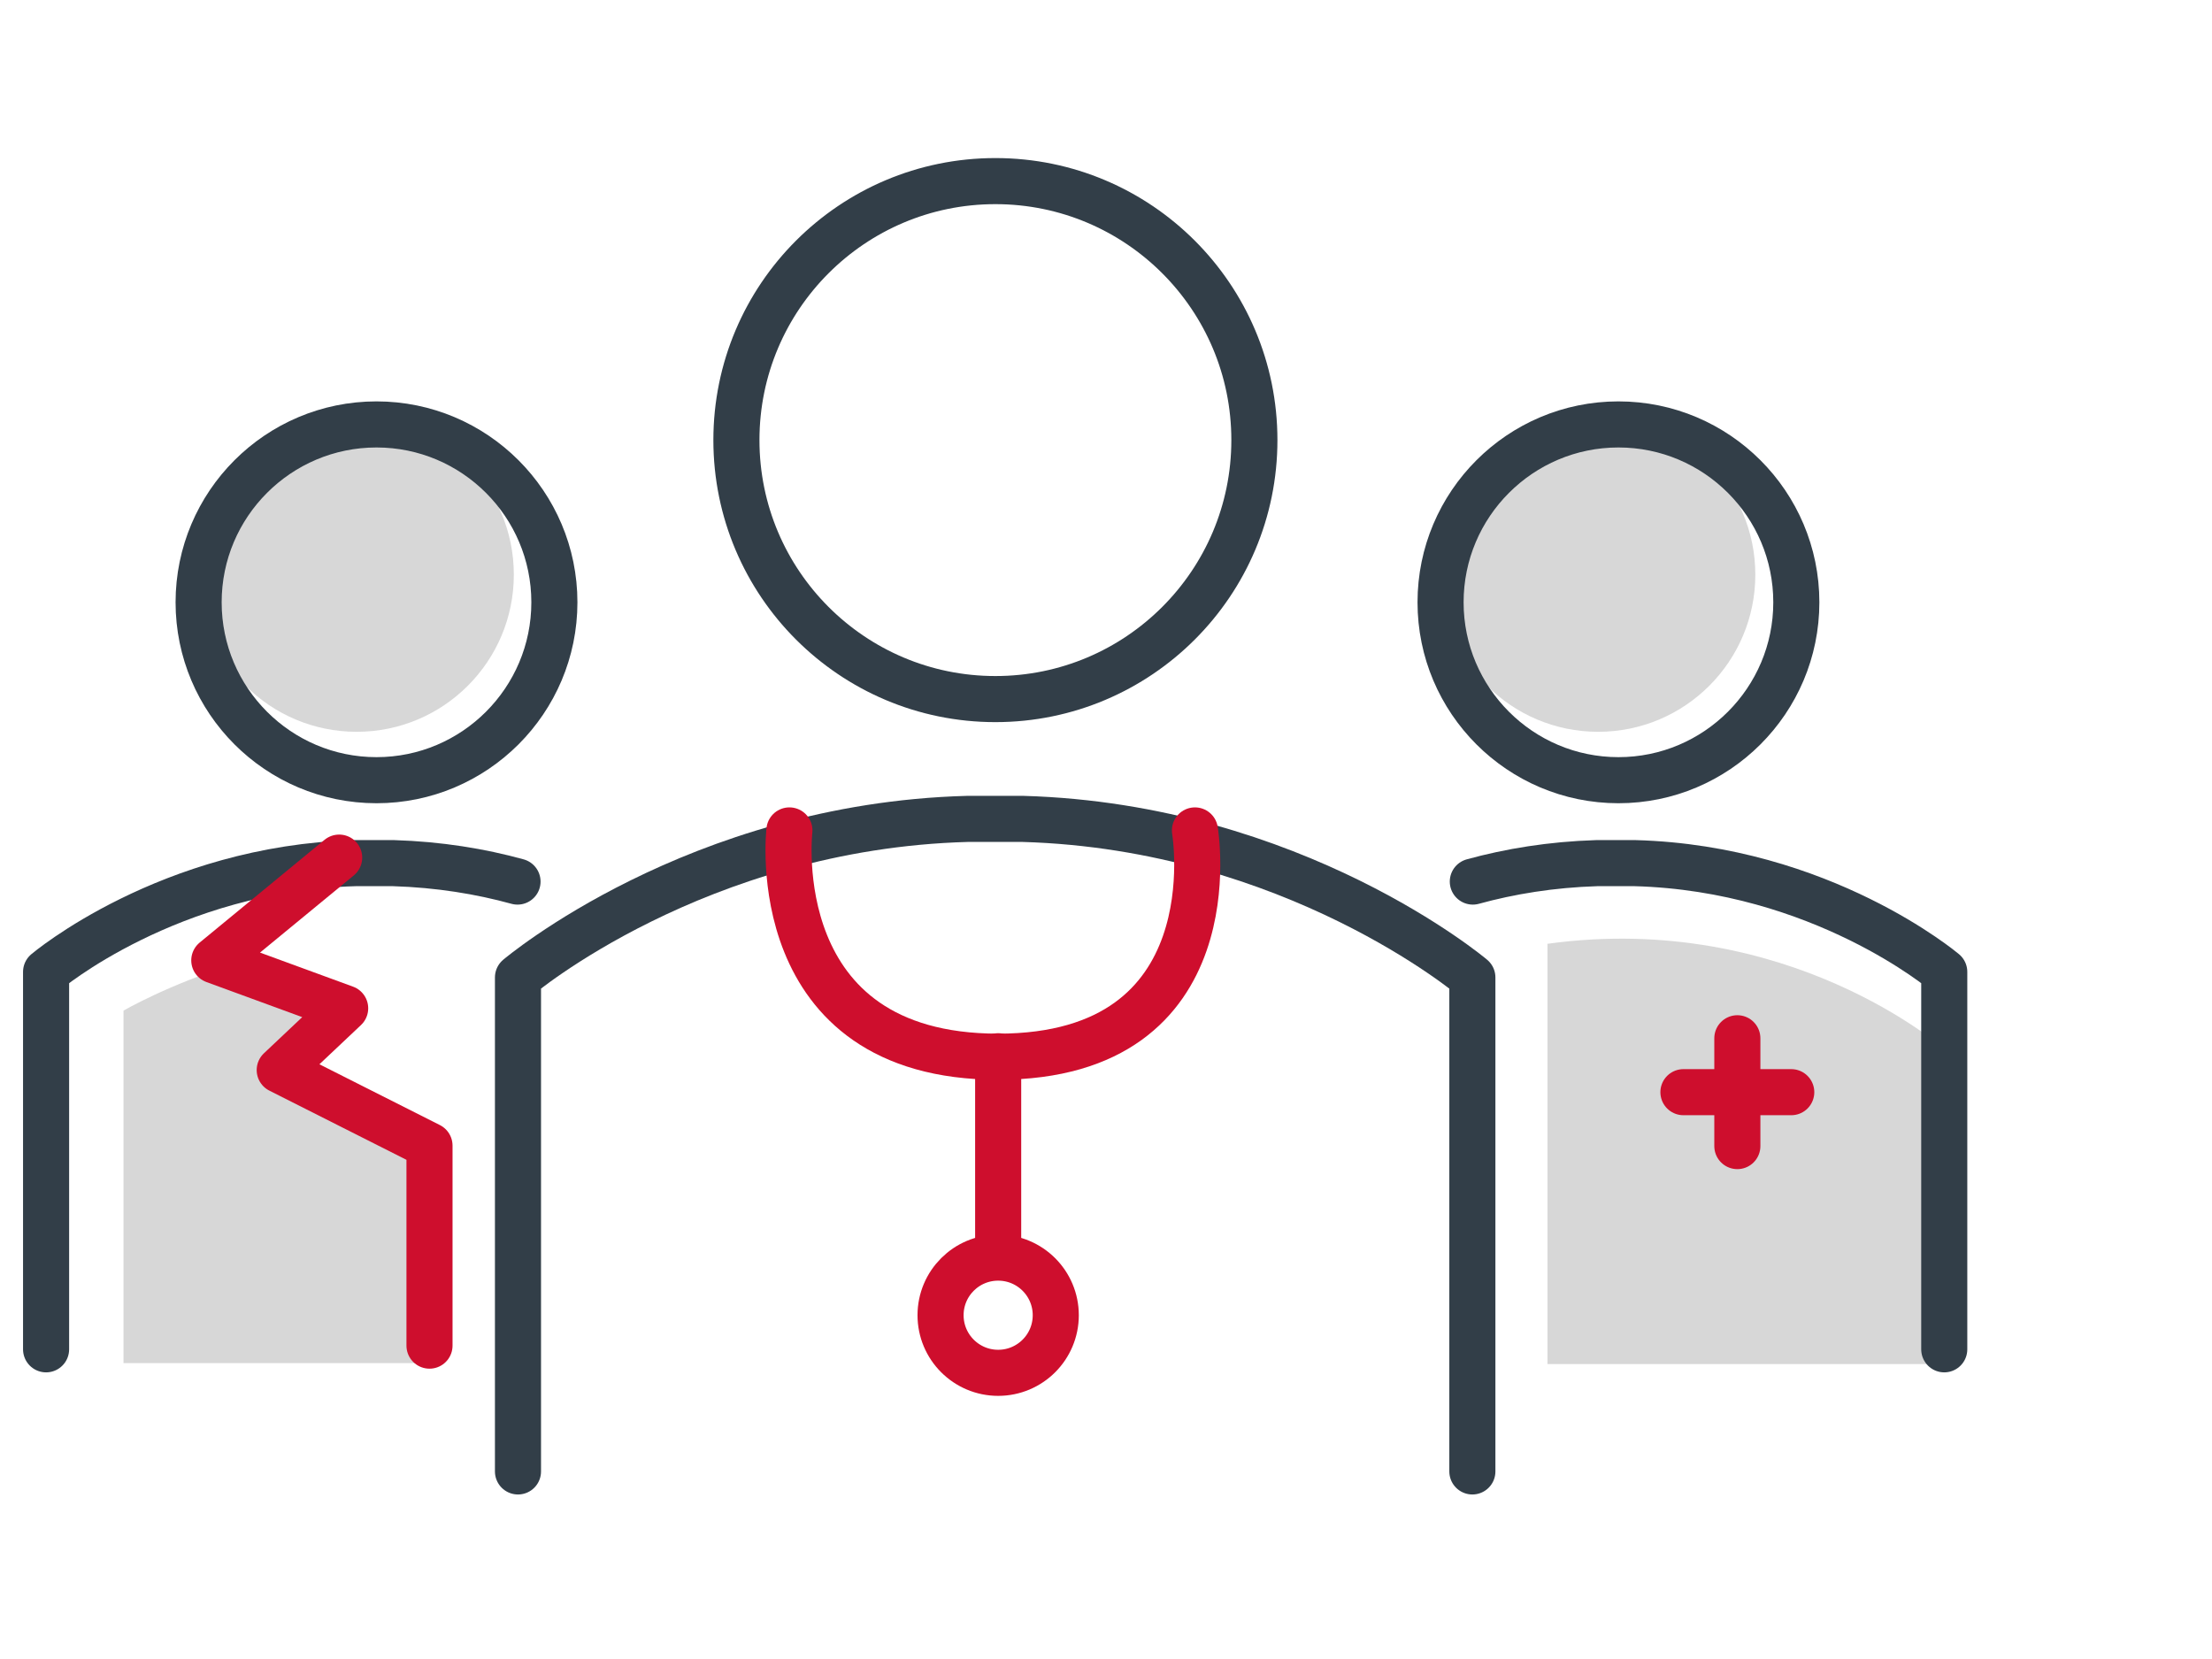 <?xml version="1.0" encoding="UTF-8"?>
<svg id="Layer_1" data-name="Layer 1" xmlns="http://www.w3.org/2000/svg" viewBox="0 0 48 36">
  <defs>
    <style>
      .cls-1, .cls-2 {
        stroke-linejoin: round;
      }

      .cls-1, .cls-2, .cls-3, .cls-4 {
        fill: none;
        stroke-linecap: round;
      }

      .cls-1, .cls-4 {
        stroke: #323e48;
      }

      .cls-2, .cls-3 {
        stroke: #ce0e2d;
      }

      .cls-5 {
        fill: #d7d7d7;
      }

      .cls-3, .cls-4 {
        stroke-miterlimit: 10;
      }
    </style>
  </defs>
  <path class="cls-5" d="M33.58,20.48v9.12h8.62v-6.83s-3.4-3.01-8.62-2.29Z"/>
  <circle class="cls-5" cx="7.74" cy="12.47" r="3.41"/>
  <path class="cls-4" d="M12.03,13.07c0,2.13-1.73,3.86-3.86,3.86s-3.86-1.73-3.86-3.86c0-2.13,1.73-3.86,3.86-3.86s3.86,1.73,3.86,3.86Z"/>
  <g>
    <circle class="cls-5" cx="34.68" cy="12.47" r="3.41"/>
    <path class="cls-4" d="M38.98,13.07c0,2.13-1.73,3.86-3.86,3.86s-3.86-1.73-3.86-3.86,1.73-3.86,3.86-3.86,3.86,1.73,3.86,3.86Z"/>
  </g>
  <path class="cls-1" d="M42.19,29.28v-8.19s-2.66-2.25-6.71-2.36c-.14,0-.69,0-.83,0-.99,.03-1.89,.18-2.69,.4"/>
  <path class="cls-1" d="M1,29.28v-8.19s2.66-2.25,6.71-2.36c.14,0,.69,0,.83,0,.99,.03,1.89,.18,2.69,.4"/>
  <circle class="cls-4" cx="21.6" cy="9.55" r="5.62"/>
  <path class="cls-1" d="M31.95,31.93v-10.72s-3.87-3.27-9.75-3.44c-.2,0-1,0-1.21,0-5.88,.16-9.75,3.44-9.75,3.44v10.72"/>
  <path class="cls-5" d="M9.32,24.86c-.09-.02-.7-.34-1.36-.69l-1.89-.96c-.28-.03,1.42-1.34,1.42-1.34l-2.38-.96c-1.45,.45-2.43,1.02-2.43,1.02v7.65h6.64v-4.73Z"/>
  <g>
    <line class="cls-3" x1="37.7" y1="22.53" x2="37.7" y2="24.87"/>
    <line class="cls-3" x1="38.87" y1="23.7" x2="36.53" y2="23.7"/>
  </g>
  <g>
    <path class="cls-2" d="M17.13,18.02s-.57,4.91,4.53,4.91,4.27-4.91,4.27-4.91"/>
    <line class="cls-2" x1="21.66" y1="22.92" x2="21.66" y2="26.99"/>
    <circle class="cls-2" cx="21.66" cy="28.54" r="1.25"/>
  </g>
  <polyline class="cls-2" points="7.36 18.61 4.65 20.84 7.49 21.88 6.07 23.22 9.32 24.86 9.32 29.2"/>
</svg>
